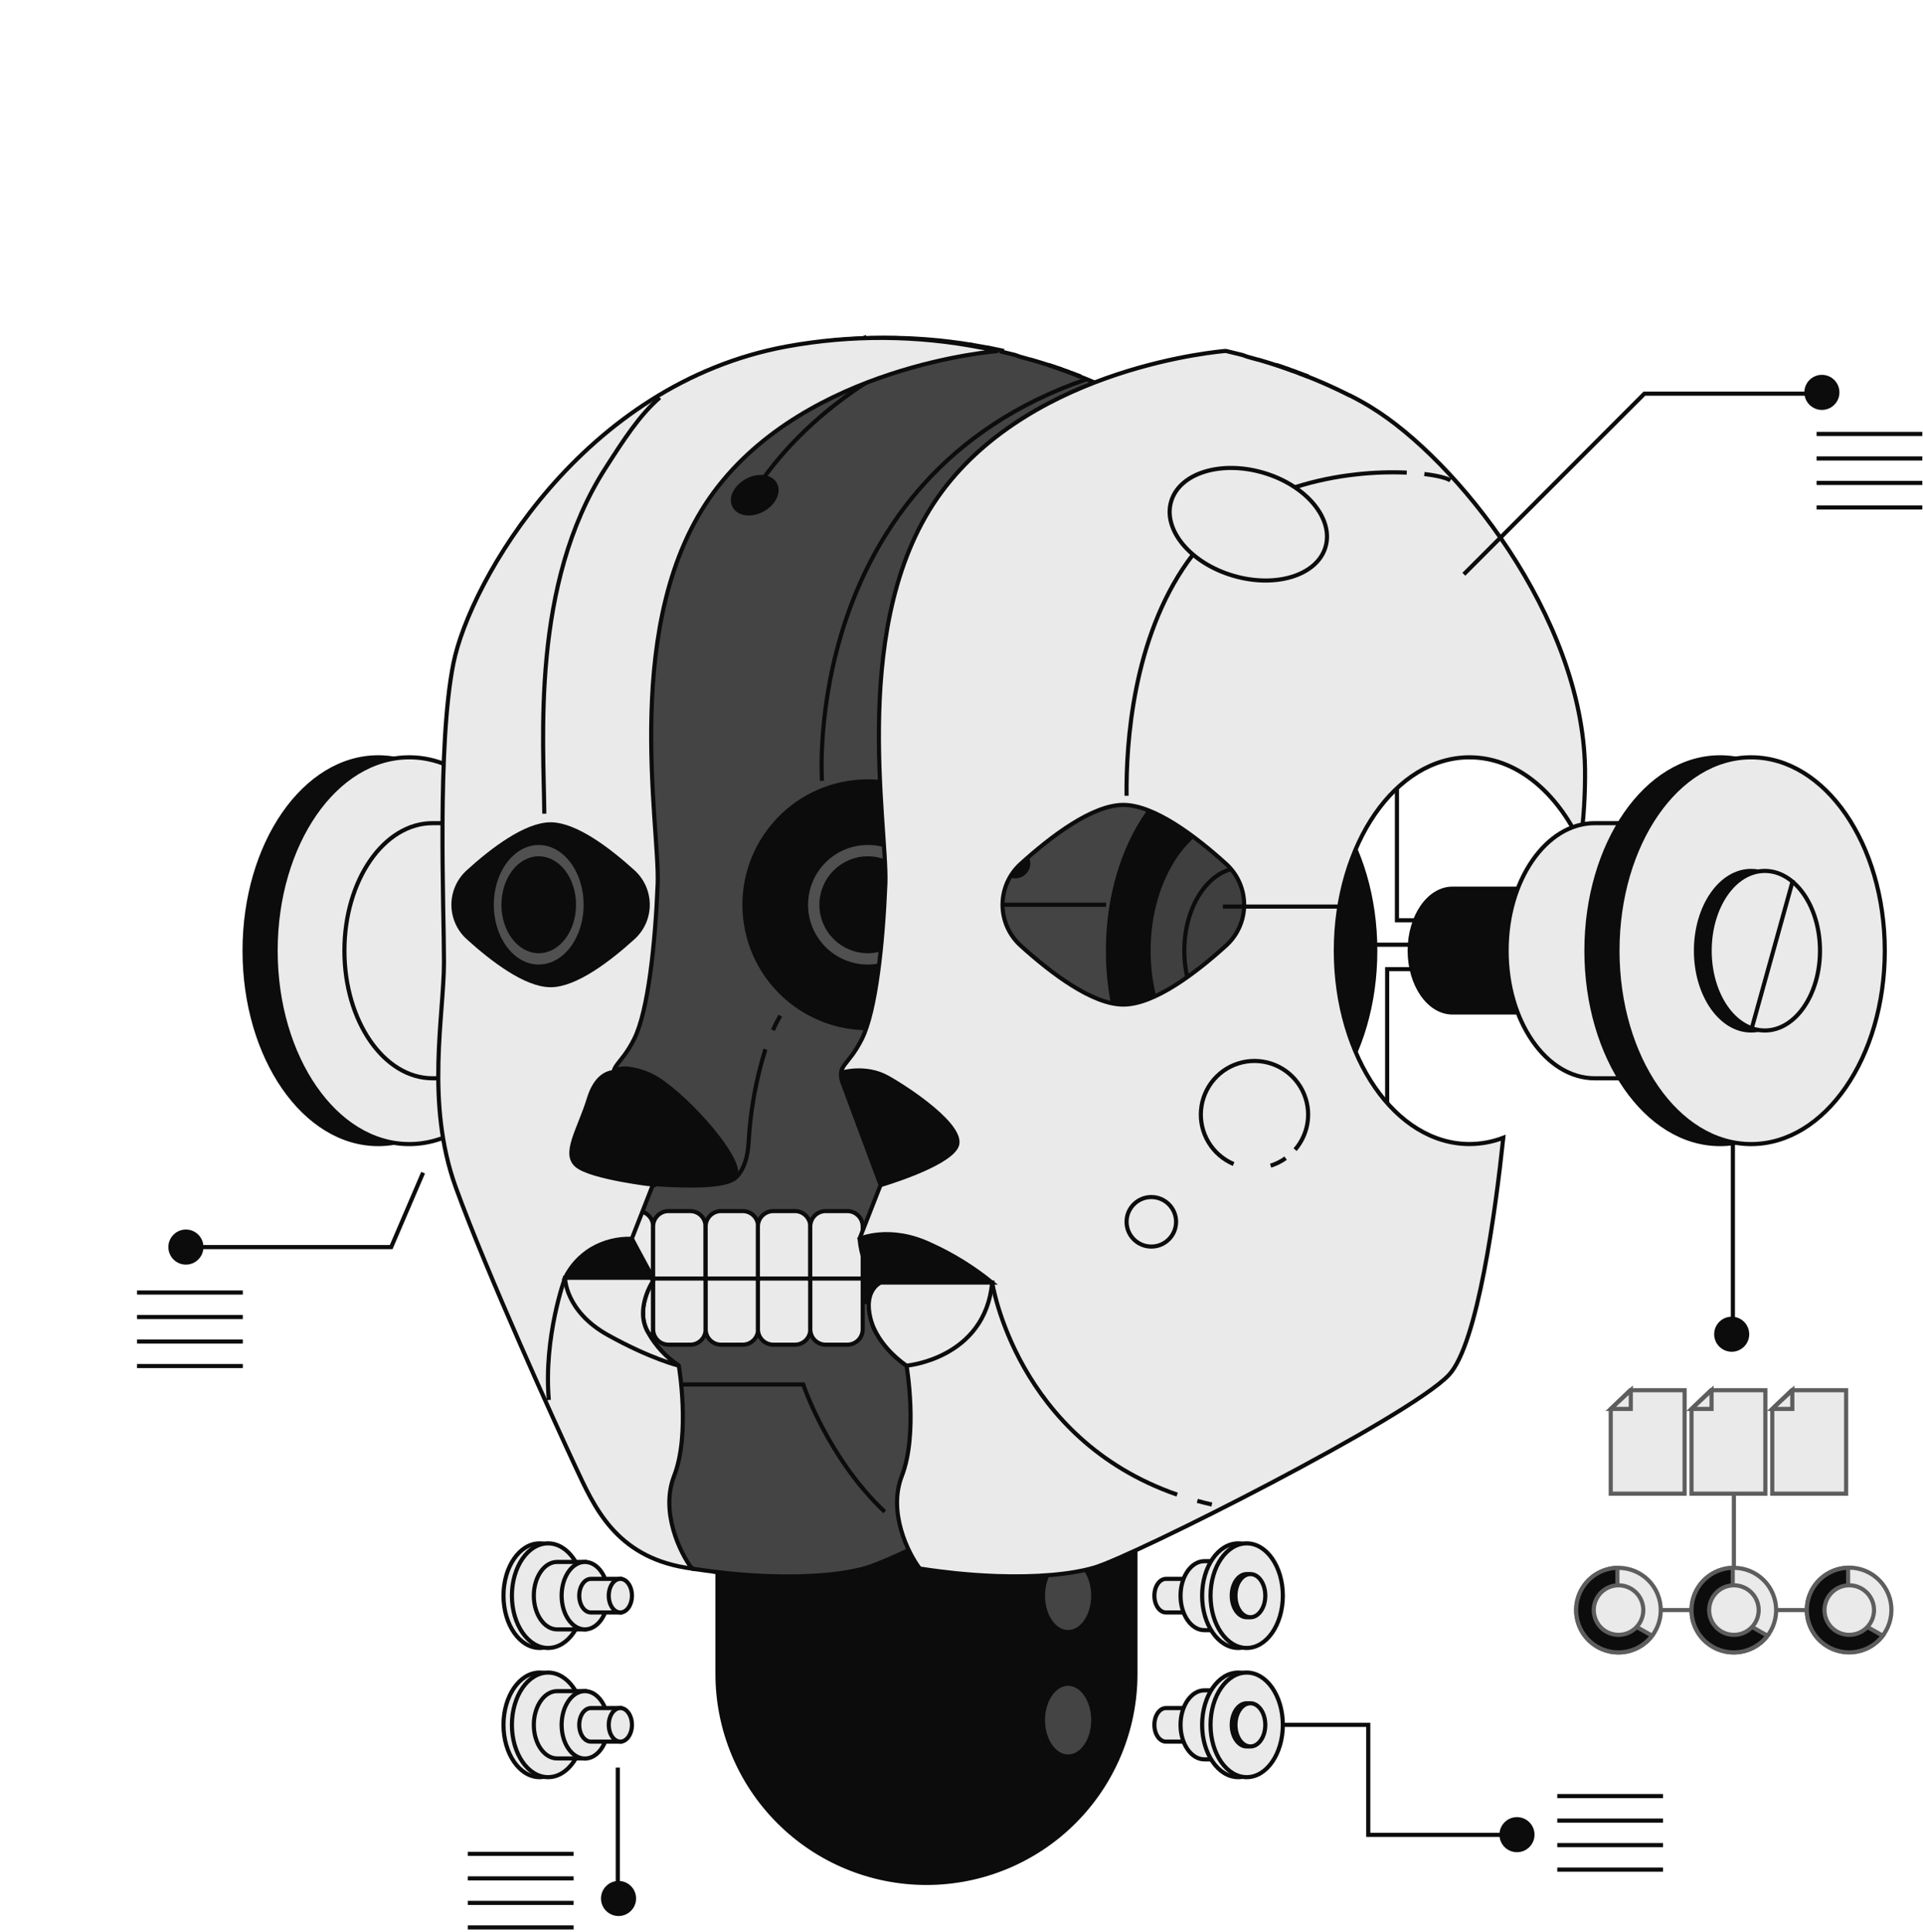 <svg width="466" height="468" viewBox="0 0 466 468" fill="none" xmlns="http://www.w3.org/2000/svg">
    <path d="M167.76 380L168.1 380.05" stroke="#0C0C0C" strokeLinejoin="round" />
    <path
        d="M177 381.19L176.49 381.14C175.19 381 173.88 380.86 172.57 380.69C174.06 380.88 175.53 381.05 177 381.19Z"
        fill="#0C0C0C" stroke="#0C0C0C" strokeLinejoin="round" />
    <path d="M256.63 89.27L256.84 89.35L257.29 89.5L256.63 89.27Z" fill="#0C0C0C"
        stroke="#0C0C0C" strokeLinejoin="round" />
    <path
        d="M173.87 335.67V405.52C173.87 418.95 179.205 431.831 188.702 441.328C198.199 450.825 211.079 456.16 224.51 456.16C237.94 456.16 250.821 450.825 260.318 441.328C269.814 431.831 275.15 418.95 275.15 405.52V337.42L173.87 335.67Z"
        fill="#0C0C0C" stroke="#0C0C0C" stroke-linecap="round" strokeLinejoin="round" />
    <path
        d="M264.93 386.57C264.93 391.44 262.2 395.39 258.83 395.39C255.46 395.39 252.74 391.44 252.74 386.57C252.74 381.7 255.47 377.76 258.83 377.76C262.19 377.76 264.93 381.7 264.93 386.57Z"
        fill="#444444" stroke="#0C0C0C" strokeLinejoin="round" />
    <path
        d="M264.93 416.72C264.93 421.59 262.2 425.54 258.83 425.54C255.46 425.54 252.74 421.54 252.74 416.72C252.74 411.9 255.47 407.91 258.83 407.91C262.19 407.91 264.93 411.86 264.93 416.72Z"
        fill="#444444" stroke="#0C0C0C" strokeLinejoin="round" />
    <path
        d="M277.2 98.71C277.2 98.71 276.49 98.25 275.2 97.52C274.37 97.05 273.29 96.46 271.98 95.79H271.89L270.6 95.14L270.44 95.06L269.06 94.4L268.81 94.28L267.34 93.6L267.04 93.46L265.44 92.75L265.13 92.62L263.38 91.88L262.61 91.57L261.18 91L260.27 90.65L258.95 90.15L259.6 90.39L259.25 90.25L258.05 89.82L256.84 89.39L255.52 88.93L254.19 88.49L254.84 88.7L254.1 88.45C253.01 88.09 251.88 87.74 250.72 87.4L249.72 87.11H249.66H249.77H249.64C248.83 86.87 248 86.64 247.16 86.42L246 86L243.21 85.32L242.32 85.1L243.27 85.02L242.66 84.89C241.57 84.65 240.48 84.42 239.36 84.2H239.23C238.05 83.98 236.84 83.77 235.62 83.56C221.195 81.161 206.464 81.279 192.08 83.91C142.58 93.01 115.27 140.8 111.29 160.72C107.31 180.64 109 219.9 109 233C109 246.1 104.45 267.13 111.85 287.62C119.25 308.11 136.31 345.62 140.85 355.32C145.39 365.02 150.52 376.94 167.59 379.79C167.641 379.871 167.698 379.947 167.76 380.02L168.1 380.07C170.92 380.51 173.72 380.86 176.49 381.15L177.01 381.2C178.62 381.36 180.22 381.49 181.8 381.6C183.38 381.7 184.93 381.78 186.46 381.84C195.91 382.16 204.3 381.48 210.05 379.79C219.73 376.94 286.3 343.37 295.97 333.13C302.97 325.68 307.33 292.95 309.16 275.66C306.545 276.661 303.769 277.176 300.97 277.18C283.08 277.18 268.58 256.18 268.58 230.33C268.58 204.48 283.08 183.49 300.97 183.49C312.18 183.49 322.06 191.73 327.87 204.25C328.663 198.314 329.031 192.328 328.97 186.34C328.41 149.35 297.69 111.23 277.2 98.71Z"
        fill="#444444" stroke="#0C0C0C" strokeLinejoin="round" />
    <path d="M261.8 91.19L261.23 90.98L261.91 91.24L261.8 91.19Z" fill="#0C0C0C" stroke="#0C0C0C"
        strokeLinejoin="round" />
    <path
        d="M258.11 89.8L259.25 90.21L258.72 90.02L258.31 89.87L257.31 89.53L256.79 89.34L257.31 89.52H257.25L258.01 89.8H258.11Z"
        fill="#0C0C0C" stroke="#0C0C0C" strokeLinejoin="round" />
    <path d="M261.16 91H261.21" stroke="#0C0C0C" strokeLinejoin="round" />
    <path d="M254.84 88.66L254.1 88.41" stroke="#0C0C0C" strokeLinejoin="round" />
    <path
        d="M260.49 90.69L260.25 90.6L261.66 91.14L261.05 90.91L260.6 90.73L259.72 90.39L259.41 90.27L259.71 90.39H259.6L260.27 90.65L260.49 90.69Z"
        fill="#0C0C0C" stroke="#0C0C0C" strokeLinejoin="round" />
    <path
        d="M255.52 88.89L256.69 89.29L256.25 89.14L255.86 89.01L254.86 88.66L255.52 88.89Z"
        fill="#0C0C0C" stroke="#0C0C0C" strokeLinejoin="round" />
    <path d="M235.1 83.49L235.58 83.57" stroke="#0C0C0C" strokeLinejoin="round" />
    <path
        d="M215.038 248.705C231.337 246.086 242.426 230.749 239.807 214.451C237.188 198.152 221.851 187.063 205.553 189.682C189.254 192.302 178.165 207.638 180.784 223.936C183.404 240.235 198.74 251.324 215.038 248.705Z"
        fill="#0C0C0C" stroke="#0C0C0C" strokeLinejoin="round" />
    <path
        d="M210.3 234.17C218.573 234.17 225.28 227.463 225.28 219.19C225.28 210.917 218.573 204.21 210.3 204.21C202.027 204.21 195.32 210.917 195.32 219.19C195.32 227.463 202.027 234.17 210.3 234.17Z"
        fill="#505050" stroke="#0C0C0C" strokeLinejoin="round" />
    <path
        d="M210.3 230.43C216.507 230.43 221.54 225.398 221.54 219.19C221.54 212.982 216.507 207.95 210.3 207.95C204.092 207.95 199.06 212.982 199.06 219.19C199.06 225.398 204.092 230.43 210.3 230.43Z"
        fill="#0C0C0C" stroke="#0C0C0C" strokeLinejoin="round" />
    <path
        d="M210.3 225.75C213.923 225.75 216.86 222.813 216.86 219.19C216.86 215.567 213.923 212.63 210.3 212.63C206.677 212.63 203.74 215.567 203.74 219.19C203.74 222.813 206.677 225.75 210.3 225.75Z"
        fill="#0C0C0C" stroke="#0C0C0C" strokeLinejoin="round" />
    <path
        d="M133.53 249.08C146.066 249.08 156.23 235.698 156.23 219.19C156.23 202.682 146.066 189.3 133.53 189.3C120.993 189.3 110.83 202.682 110.83 219.19C110.83 235.698 120.993 249.08 133.53 249.08Z"
        fill="#0C0C0C" stroke="#0C0C0C" strokeLinejoin="round" />
    <path
        d="M130.55 234.17C136.835 234.17 141.93 227.463 141.93 219.19C141.93 210.917 136.835 204.21 130.55 204.21C124.265 204.21 119.17 210.917 119.17 219.19C119.17 227.463 124.265 234.17 130.55 234.17Z"
        fill="#505050" stroke="#0C0C0C" strokeLinejoin="round" />
    <path
        d="M130.55 230.43C135.266 230.43 139.09 225.398 139.09 219.19C139.09 212.982 135.266 207.95 130.55 207.95C125.833 207.95 122.01 212.982 122.01 219.19C122.01 225.398 125.833 230.43 130.55 230.43Z"
        fill="#0C0C0C" stroke="#0C0C0C" strokeLinejoin="round" />
    <path
        d="M135.53 219.19C135.53 215.57 133.3 212.63 130.53 212.63C127.76 212.63 125.53 215.57 125.53 219.19C125.53 222.81 127.76 225.74 130.53 225.74C133.3 225.74 135.53 222.81 135.53 219.19Z"
        fill="#0C0C0C" stroke="#0C0C0C" strokeLinejoin="round" />
    <path
        d="M161.08 262.61C158.429 260.496 155.224 259.194 151.85 258.86C147.34 258.64 143.93 262.19 142.7 266.18C140.39 273.7 136.34 279.48 139.81 282.37C143.28 285.26 158.23 287 158.23 287L158.16 286.82C161.78 287.11 174.51 287.95 177.73 285.66C181.48 283 169.13 268.51 161.08 262.61Z"
        fill="#0C0C0C" stroke="#0C0C0C" strokeLinejoin="round" />
    <path
        d="M253.46 246.94C229.7 258.23 229.7 287.76 229.7 287.76L207.53 298.38L203.7 308.38H203.57L203.65 308.51L203.57 308.71H203.76L205.25 311.26L201.83 313.49C203.51 313.81 205.26 314.1 207.05 314.36L207.53 315.18C207.53 315.18 235.53 318.79 253.46 316.3C253.46 316.3 270.09 311.39 275.46 302.57C280.83 293.75 288.4 266.86 288.4 266.86C276.34 231.54 253.46 246.94 253.46 246.94Z"
        fill="#0C0C0C" stroke="#0C0C0C" strokeLinejoin="round" />
    <path
        d="M123.68 317C127.635 316.68 131.562 316.075 135.43 315.19L135.68 314.37C136.62 314.11 137.53 313.82 138.41 313.5L136.62 311.27L137.4 308.72H137.5V308.52V308.39H137.44L135.44 298.39L123.8 287.76C123.8 287.76 123.8 258.23 111.35 246.94C110.51 245.931 109.493 245.084 108.35 244.44C107.42 256.8 106.35 272.36 111.81 287.61C114.73 295.66 119.13 306.35 123.68 317Z"
        fill="#0C0C0C" stroke="#0C0C0C" strokeLinejoin="round" />
    <path
        d="M300.88 277.17C318.768 277.17 333.27 256.195 333.27 230.32C333.27 204.445 318.768 183.47 300.88 183.47C282.991 183.47 268.49 204.445 268.49 230.32C268.49 256.195 282.991 277.17 300.88 277.17Z"
        fill="#0C0C0C" stroke="#0C0C0C" strokeLinejoin="round" />
    <path
        d="M300.88 262.93C313.334 262.93 323.43 248.33 323.43 230.32C323.43 212.31 313.334 197.71 300.88 197.71C288.426 197.71 278.33 212.31 278.33 230.32C278.33 248.33 288.426 262.93 300.88 262.93Z"
        fill="#3F3F3F" stroke="#0C0C0C" strokeLinejoin="round" />
    <path
        d="M300.88 250.42C308.551 250.42 314.77 241.421 314.77 230.32C314.77 219.219 308.551 210.22 300.88 210.22C293.209 210.22 286.99 219.219 286.99 230.32C286.99 241.421 293.209 250.42 300.88 250.42Z"
        fill="#3F3F3F" stroke="#0C0C0C" strokeLinejoin="round" />
    <path
        d="M132.89 309.43H145.6V322.05C145.6 323.037 145.208 323.983 144.51 324.68C143.812 325.378 142.866 325.77 141.88 325.77H136.62C135.633 325.77 134.687 325.378 133.989 324.68C133.292 323.983 132.9 323.037 132.9 322.05V309.43H132.89Z"
        fill="#EAEAEA" stroke="#0C0C0C" strokeLinejoin="round" />
    <path
        d="M145.58 309.43H158.29V322.05C158.29 323.037 157.898 323.983 157.2 324.68C156.502 325.378 155.556 325.77 154.57 325.77H149.3C148.313 325.77 147.367 325.378 146.669 324.68C145.972 323.983 145.58 323.037 145.58 322.05V309.43Z"
        fill="#EAEAEA" stroke="#0C0C0C" strokeLinejoin="round" />
    <path
        d="M158.27 309.43H171V322.05C171 323.037 170.608 323.983 169.91 324.68C169.212 325.378 168.266 325.77 167.28 325.77H162C161.013 325.77 160.067 325.378 159.369 324.68C158.671 323.983 158.28 323.037 158.28 322.05V309.43H158.27Z"
        fill="#EAEAEA" stroke="#0C0C0C" strokeLinejoin="round" />
    <path
        d="M171 309.43H183.71V322.05C183.71 323.037 183.318 323.983 182.62 324.68C181.923 325.378 180.977 325.77 179.99 325.77H174.73C173.743 325.77 172.797 325.378 172.1 324.68C171.402 323.983 171.01 323.037 171.01 322.05V309.43H171Z"
        fill="#EAEAEA" stroke="#0C0C0C" strokeLinejoin="round" />
    <path
        d="M183.66 309.43H196.37V322.05C196.37 323.037 195.978 323.983 195.28 324.68C194.582 325.378 193.636 325.77 192.65 325.77H187.39C186.403 325.77 185.457 325.378 184.759 324.68C184.062 323.983 183.67 323.037 183.67 322.05V309.43H183.66Z"
        fill="#EAEAEA" stroke="#0C0C0C" strokeLinejoin="round" />
    <path
        d="M196.35 309.43H209.06V322.05C209.06 323.037 208.668 323.983 207.97 324.68C207.272 325.378 206.326 325.77 205.34 325.77H200.08C199.093 325.77 198.147 325.378 197.449 324.68C196.752 323.983 196.36 323.037 196.36 322.05V309.43H196.35Z"
        fill="#EAEAEA" stroke="#0C0C0C" strokeLinejoin="round" />
    <path
        d="M136.61 293.4H141.87C142.856 293.4 143.802 293.792 144.5 294.489C145.198 295.187 145.59 296.133 145.59 297.12V309.74H132.89V297.13C132.888 296.641 132.984 296.156 133.17 295.703C133.356 295.251 133.63 294.84 133.976 294.493C134.321 294.147 134.732 293.872 135.184 293.684C135.636 293.496 136.12 293.4 136.61 293.4Z"
        fill="#EAEAEA" stroke="#0C0C0C" strokeLinejoin="round" />
    <path
        d="M149.3 293.4H154.56C155.546 293.4 156.492 293.792 157.19 294.489C157.888 295.187 158.28 296.133 158.28 297.12V309.74H145.58V297.13C145.578 296.641 145.674 296.156 145.86 295.703C146.046 295.251 146.32 294.84 146.666 294.493C147.011 294.147 147.422 293.872 147.874 293.684C148.326 293.496 148.81 293.4 149.3 293.4Z"
        fill="#EAEAEA" stroke="#0C0C0C" strokeLinejoin="round" />
    <path
        d="M162 293.4H167.26C168.246 293.4 169.192 293.792 169.89 294.489C170.588 295.187 170.98 296.133 170.98 297.12V309.74H158.27V297.13C158.268 296.64 158.364 296.154 158.551 295.701C158.738 295.248 159.012 294.836 159.359 294.489C159.706 294.143 160.117 293.868 160.571 293.681C161.024 293.494 161.509 293.399 162 293.4Z"
        fill="#EAEAEA" stroke="#0C0C0C" strokeLinejoin="round" />
    <path
        d="M174.69 293.4H180C180.987 293.4 181.933 293.792 182.63 294.489C183.328 295.187 183.72 296.133 183.72 297.12V309.74H171V297.13C170.997 296.147 171.384 295.203 172.075 294.504C172.767 293.805 173.707 293.408 174.69 293.4Z"
        fill="#EAEAEA" stroke="#0C0C0C" strokeLinejoin="round" />
    <path
        d="M187.38 293.4H192.64C193.626 293.4 194.572 293.792 195.27 294.489C195.968 295.187 196.36 296.133 196.36 297.12V309.74H183.66V297.13C183.658 296.641 183.754 296.156 183.94 295.703C184.126 295.251 184.4 294.84 184.746 294.493C185.091 294.147 185.502 293.872 185.954 293.684C186.406 293.496 186.89 293.4 187.38 293.4Z"
        fill="#EAEAEA" stroke="#0C0C0C" strokeLinejoin="round" />
    <path
        d="M200.08 293.4H205.34C206.326 293.4 207.272 293.792 207.97 294.489C208.668 295.187 209.06 296.133 209.06 297.12V309.74H196.35V297.13C196.348 296.64 196.444 296.154 196.631 295.701C196.818 295.248 197.093 294.836 197.439 294.489C197.786 294.143 198.198 293.868 198.651 293.681C199.104 293.494 199.589 293.399 200.08 293.4Z"
        fill="#EAEAEA" stroke="#0C0C0C" strokeLinejoin="round" />
    <path
        d="M299.37 294.87C297.93 299.48 294.37 302.49 291.48 301.58C288.59 300.67 287.34 296.19 288.77 291.58C290.2 286.97 293.77 283.96 296.66 284.87C299.55 285.78 300.8 290.26 299.37 294.87Z"
        fill="#0C0C0C" stroke="#0C0C0C" strokeLinejoin="round" />
    <path
        d="M289.74 315.47C288.95 318.01 287 319.67 285.38 319.17C283.76 318.67 283.1 316.17 283.89 313.65C284.68 311.13 286.63 309.45 288.25 309.95C289.87 310.45 290.53 312.92 289.74 315.47Z"
        fill="#0C0C0C" stroke="#0C0C0C" strokeLinejoin="round" />
    <path d="M232.05 219.19H268.04" stroke="#0C0C0C" strokeLinejoin="round" />
    <path d="M199.19 189.17C199.19 189.17 193.85 115.7 263.38 91.84" stroke="#0C0C0C"
        strokeLinejoin="round" />
    <path d="M134.35 189.17C134.35 189.17 128.05 108 210 81.64" stroke="#0C0C0C"
        strokeLinejoin="round" />
    <path
        d="M289.09 107.81C289.09 107.81 277.71 105.54 256.09 120.9C256.09 120.9 267.7 127.46 272.43 138.11L258.23 147.58"
        stroke="#0C0C0C" strokeLinejoin="round" />
    <path d="M228.21 83.35C228.21 83.35 199.76 93 182.69 119.19" stroke="#0C0C0C"
        strokeLinejoin="round" />
    <path d="M277.56 110.11C277.56 110.11 294.67 117.39 305.35 143.03" stroke="#0C0C0C"
        strokeLinejoin="round" />
    <path
        d="M149.37 104.19C149.37 104.19 137.93 115.63 133.59 126.67C133.59 126.67 124.13 134.56 119.79 145.21L121.37 150.73"
        stroke="#0C0C0C" strokeLinejoin="round" />
    <path d="M187.29 249.56C187.827 248.363 188.431 247.198 189.1 246.07" stroke="#0C0C0C"
        strokeLinejoin="round" />
    <path
        d="M177.73 285.7C177.73 285.7 180.99 284.05 181.41 276.8C181.824 269.127 183.191 261.535 185.48 254.2"
        stroke="#0C0C0C" strokeLinejoin="round" />
    <path d="M218.51 369.75C219.44 370.46 220.4 371.15 221.38 371.81" stroke="#0C0C0C"
        strokeLinejoin="round" />
    <path d="M140.84 355.31L149.13 335.4H194.64C194.64 335.4 200.64 353.31 214.4 366.25"
        stroke="#0C0C0C" strokeLinejoin="round" />
    <path
        d="M264.15 148C264.15 147.062 263.872 146.145 263.35 145.366C262.829 144.586 262.088 143.978 261.222 143.62C260.355 143.261 259.401 143.168 258.482 143.352C257.562 143.536 256.717 143.988 256.055 144.652C255.392 145.316 254.942 146.161 254.76 147.081C254.578 148.002 254.673 148.955 255.034 149.821C255.394 150.687 256.003 151.426 256.784 151.946C257.565 152.466 258.482 152.742 259.42 152.74C260.042 152.74 260.658 152.617 261.232 152.379C261.807 152.141 262.329 151.791 262.768 151.351C263.207 150.911 263.556 150.388 263.793 149.813C264.03 149.238 264.151 148.622 264.15 148Z"
        fill="#0C0C0C" stroke="#0C0C0C" strokeLinejoin="round" />
    <path
        d="M311.4 147.21C311.271 146.279 310.868 145.408 310.243 144.707C309.618 144.006 308.799 143.506 307.889 143.271C306.98 143.037 306.021 143.078 305.135 143.389C304.248 143.7 303.474 144.268 302.911 145.019C302.348 145.771 302.021 146.673 301.971 147.611C301.922 148.55 302.152 149.481 302.633 150.288C303.114 151.095 303.824 151.741 304.673 152.143C305.521 152.546 306.471 152.688 307.4 152.55C308.637 152.369 309.752 151.706 310.502 150.705C311.251 149.705 311.574 148.448 311.4 147.21Z"
        fill="#0C0C0C" stroke="#0C0C0C" strokeLinejoin="round" />
    <path
        d="M188.18 118.9C188.29 116.54 186.01 115.1 183.1 115.69C180.19 116.28 177.72 118.69 177.61 121.03C177.5 123.37 179.78 124.84 182.7 124.25C185.62 123.66 188.07 121.27 188.18 118.9Z"
        fill="#0C0C0C" stroke="#0C0C0C" strokeLinejoin="round" />
    <path
        d="M123.34 151.52C123.34 148.91 122.28 146.79 120.97 146.79C119.66 146.79 118.6 148.91 118.6 151.52C118.6 154.13 119.66 156.26 120.97 156.26C122.28 156.26 123.34 154.14 123.34 151.52Z"
        fill="#0C0C0C" stroke="#0C0C0C" strokeLinejoin="round" />
    <path
        d="M240.77 191.29C240.768 190.667 240.581 190.059 240.234 189.543C239.887 189.026 239.394 188.624 238.818 188.387C238.242 188.15 237.609 188.089 236.999 188.212C236.389 188.334 235.828 188.635 235.389 189.076C234.949 189.517 234.65 190.078 234.53 190.689C234.409 191.3 234.472 191.933 234.71 192.508C234.949 193.083 235.353 193.574 235.871 193.92C236.389 194.265 236.997 194.45 237.62 194.45C238.034 194.45 238.445 194.368 238.827 194.209C239.21 194.05 239.558 193.817 239.851 193.524C240.143 193.23 240.375 192.882 240.533 192.498C240.691 192.115 240.771 191.704 240.77 191.29Z"
        fill="#0C0C0C" stroke="#0C0C0C" strokeLinejoin="round" />
    <path
        d="M118.7 191.37C118.7 189.55 117.7 188.07 116.45 188.07C115.2 188.07 114.2 189.55 114.2 191.37C114.2 193.19 115.2 194.68 116.45 194.68C117.7 194.68 118.7 193.2 118.7 191.37Z"
        fill="#0C0C0C" stroke="#0C0C0C" strokeLinejoin="round" />
    <path
        d="M113.86 199.22C113.86 197.35 113.12 195.84 112.21 195.84C111.3 195.84 110.57 197.35 110.57 199.22C110.57 201.09 111.31 202.61 112.21 202.61C113.11 202.61 113.86 201.09 113.86 199.22Z"
        fill="#0C0C0C" stroke="#0C0C0C" strokeLinejoin="round" />
    <path
        d="M111.34 207C111.34 205.52 110.71 204.32 109.94 204.32C109.17 204.32 108.54 205.52 108.54 207C108.54 208.48 109.17 209.68 109.94 209.68C110.71 209.68 111.34 208.47 111.34 207Z"
        fill="#0C0C0C" stroke="#0C0C0C" strokeLinejoin="round" />
    <path
        d="M246.72 199.7C246.72 199.077 246.535 198.468 246.189 197.95C245.843 197.432 245.351 197.028 244.775 196.79C244.2 196.551 243.566 196.489 242.955 196.61C242.344 196.732 241.783 197.032 241.343 197.472C240.902 197.913 240.602 198.474 240.48 199.085C240.359 199.696 240.421 200.33 240.66 200.905C240.898 201.481 241.302 201.973 241.82 202.319C242.338 202.665 242.947 202.85 243.57 202.85C244.405 202.85 245.207 202.518 245.797 201.927C246.388 201.336 246.72 200.535 246.72 199.7Z"
        fill="#0C0C0C" stroke="#0C0C0C" strokeLinejoin="round" />
    <path
        d="M249.17 209.15C249.17 208.528 248.985 207.92 248.64 207.402C248.295 206.884 247.804 206.481 247.23 206.242C246.655 206.003 246.023 205.939 245.412 206.059C244.802 206.179 244.241 206.477 243.799 206.916C243.358 207.354 243.056 207.914 242.933 208.523C242.809 209.133 242.868 209.766 243.104 210.342C243.339 210.918 243.74 211.411 244.255 211.759C244.77 212.108 245.377 212.296 246 212.3C246.415 212.303 246.827 212.223 247.211 212.066C247.596 211.909 247.945 211.677 248.24 211.384C248.535 211.092 248.768 210.744 248.928 210.36C249.087 209.977 249.17 209.565 249.17 209.15Z"
        fill="#0C0C0C" stroke="#0C0C0C" strokeLinejoin="round" />
    <path d="M338.52 182.71V222.95H349.17" stroke="#0C0C0C" strokeWidth="3" stroke-linecap="round"
        strokeLinejoin="round" />
    <path d="M347.99 234.79H336.15V275.63" stroke="#0C0C0C" strokeWidth="3" stroke-linecap="round"
        strokeLinejoin="round" />
    <path d="M345.03 228.87H318.39" stroke="#0C0C0C" strokeWidth="3" stroke-linecap="round"
        strokeLinejoin="round" />
    <path
        d="M227.7 380.69C226.213 380.497 224.723 380.287 223.23 380.06C224.723 380.293 226.213 380.503 227.7 380.69Z"
        fill="#EAEAEA" stroke="#0C0C0C" strokeLinejoin="round" />
    <path d="M222.89 380L223.23 380.05" stroke="#0C0C0C" strokeLinejoin="round" />
    <path d="M236.88 381.59C235.32 381.48 233.74 381.35 232.14 381.19" stroke="#0C0C0C"
        strokeLinejoin="round" />
    <path d="M241.6 381.83C240.08 381.77 238.53 381.7 236.95 381.59" stroke="#0C0C0C"
        strokeLinejoin="round" />
    <path
        d="M232.13 381.19L231.62 381.14C230.32 381 229.01 380.86 227.7 380.69C229.18 380.88 230.66 381.05 232.13 381.19Z"
        fill="#EAEAEA" stroke="#0C0C0C" strokeLinejoin="round" />
    <path d="M311.75 89.27L311.96 89.35L312.42 89.5L311.75 89.27Z" fill="#EAEAEA" stroke="#0C0C0C"
        strokeLinejoin="round" />
    <path
        d="M332.33 98.71C332.33 98.71 331.62 98.25 330.33 97.52C329.5 97.05 328.42 96.46 327.11 95.79H327.02L325.73 95.14L325.57 95.06L324.19 94.4L323.94 94.28L322.47 93.6L322.17 93.46L320.57 92.75L320.26 92.62L318.51 91.88L317.74 91.57L316.31 91L315.4 90.65L314.08 90.15L314.73 90.39L314.38 90.25L313.17 89.82C312.78 89.67 312.37 89.53 311.96 89.39L310.65 88.93L309.32 88.49L309.96 88.7L309.23 88.45H309.18C308.1 88.09 306.97 87.74 305.81 87.4L304.81 87.11H304.75H304.86H304.73C303.92 86.87 303.09 86.64 302.25 86.42L301.09 86L298.3 85.32L297.3 85.08L297 85.02C296.11 85.09 250.74 88.73 228.2 119.15C205.44 149.88 215.12 199.95 214.55 214.15C213.98 228.35 212.27 244.87 208.86 251.7C205.45 258.53 202.6 257.96 204.3 262.51C206 267.06 213.42 287 213.42 287L208.3 300.08L213.42 310.32C213.42 310.32 208.87 317.15 212.28 322.84C214.081 326.053 216.617 328.794 219.68 330.84C219.68 330.84 222.52 347.34 218.54 357.58C215.16 366.26 219.96 376.15 222.89 380L223.23 380.05C226.05 380.49 228.85 380.84 231.62 381.13L232.14 381.18C233.75 381.34 235.35 381.47 236.93 381.58C238.51 381.68 240.06 381.76 241.59 381.82C251.04 382.14 259.42 381.46 265.18 379.77C274.86 376.92 341.43 343.35 351.1 333.11C358.1 325.66 362.46 292.93 364.29 275.64C361.675 276.641 358.9 277.156 356.1 277.16C338.21 277.16 323.71 256.16 323.71 230.31C323.71 204.46 338.21 183.47 356.1 183.47C367.31 183.47 377.19 191.71 383 204.23C383.794 198.294 384.161 192.309 384.1 186.32C383.54 149.35 352.81 111.23 332.33 98.71ZM297.1 229.09C289.73 235.77 279.71 243.37 272.22 243.37C264.73 243.37 254.71 235.77 247.34 229.09C245.956 227.838 244.851 226.309 244.094 224.603C243.337 222.897 242.946 221.051 242.946 219.185C242.946 217.319 243.337 215.473 244.094 213.767C244.851 212.061 245.956 210.532 247.34 209.28C254.71 202.6 264.73 195 272.22 195C279.71 195 289.73 202.6 297.1 209.28C298.484 210.532 299.59 212.061 300.347 213.767C301.104 215.473 301.495 217.319 301.495 219.185C301.495 221.051 301.104 222.897 300.347 224.603C299.59 226.309 298.484 227.838 297.1 229.09Z"
        fill="#EAEAEA" stroke="#0C0C0C" strokeLinejoin="round" />
    <path d="M290.14 363.6C291.29 363.92 292.46 364.22 293.67 364.49L290.14 363.6Z" fill="#EAEAEA" />
    <path d="M290.14 363.6C291.29 363.92 292.46 364.22 293.67 364.49" stroke="#0C0C0C"
        strokeLinejoin="round" />
    <path d="M240.44 310.71C240.44 310.71 246.19 348.53 285.26 362.09L240.44 310.71Z" fill="#EAEAEA" />
    <path d="M240.44 310.71C240.44 310.71 246.19 348.53 285.26 362.09" stroke="#0C0C0C"
        strokeLinejoin="round" />
    <path d="M316.93 91.19L316.36 90.98L317.04 91.24L316.93 91.19Z" fill="#EAEAEA" stroke="#0C0C0C"
        strokeLinejoin="round" />
    <path
        d="M313.24 89.8L314.38 90.21L313.85 90.02L313.44 89.87L312.44 89.53L311.92 89.34L312.44 89.52H312.38L313.13 89.8H313.24Z"
        fill="#EAEAEA" stroke="#0C0C0C" strokeLinejoin="round" />
    <path d="M316.28 91H316.33" stroke="#0C0C0C" strokeLinejoin="round" />
    <path d="M310 88.66L309.26 88.41" stroke="#0C0C0C" strokeLinejoin="round" />
    <path
        d="M315.62 90.69L315.38 90.6L316.78 91.14L316.18 90.91L315.73 90.73L314.84 90.39H314.73L315.4 90.65L315.62 90.69Z"
        fill="#EAEAEA" />
    <path
        d="M314.84 90.39L315.73 90.73L316.18 90.91L316.78 91.14L315.38 90.6L315.62 90.69L315.4 90.65L314.73 90.39H314.84ZM314.84 90.39L314.53 90.27"
        stroke="#0C0C0C" strokeLinejoin="round" />
    <path d="M310.65 88.89L311.82 89.29L311.38 89.14L311 89L310 88.65L310.65 88.89Z"
        fill="#EAEAEA" stroke="#0C0C0C" strokeLinejoin="round" />
    <path
        d="M215 261C209.8 258.1 204 259.84 204 259.84H203.85C203.762 260.791 203.92 261.748 204.31 262.62C206.02 267.17 213.42 287.09 213.42 287.09C213.42 287.09 229.42 282.42 231.76 277.8C234.1 273.18 220.2 263.87 215 261Z"
        fill="#0C0C0C" stroke="#0C0C0C" strokeLinejoin="round" />
    <path
        d="M208.3 300.12C208.3 300.12 215.57 296.83 225.4 301.46C230.778 303.883 235.82 306.993 240.4 310.71H213.4C213.4 310.71 209.12 308.62 208.3 300.12Z"
        fill="#0C0C0C" stroke="#0C0C0C" strokeLinejoin="round" />
    <path
        d="M213.42 310.71C213.42 310.71 209.21 312.45 210.94 319.39C212.67 326.33 219.68 330.85 219.68 330.85C219.68 330.85 238.68 329.22 240.44 310.71H213.42Z"
        fill="#EAEAEA" stroke="#0C0C0C" strokeLinejoin="round" />
    <path d="M345.16 114.84C348.41 115.22 350.68 115.84 351.48 116.39L345.16 114.84Z" fill="#EAEAEA" />
    <path d="M345.16 114.84C348.41 115.22 350.68 115.84 351.48 116.39" stroke="#0C0C0C"
        strokeLinejoin="round" />
    <path
        d="M273 192.79C272.87 180.06 274.52 154.79 287.82 136.06C301.12 117.33 326.46 113.83 340.9 114.5"
        stroke="#0C0C0C" strokeLinejoin="round" />
    <path d="M296.35 219.63H324.3" stroke="#0C0C0C" strokeLinejoin="round" />
    <path
        d="M352 215.29C346.26 215.29 341.61 222.02 341.61 230.29C341.61 238.56 346.26 245.29 352 245.29H378.42V215.29H352Z"
        fill="#0C0C0C" stroke="#0C0C0C" strokeLinejoin="round" />
    <path
        d="M378.46 245.36C384.204 245.36 388.86 238.626 388.86 230.32C388.86 222.014 384.204 215.28 378.46 215.28C372.716 215.28 368.06 222.014 368.06 230.32C368.06 238.626 372.716 245.36 378.46 245.36Z"
        fill="#EAEAEA" stroke="#0C0C0C" strokeLinejoin="round" />
    <path
        d="M386.47 199.42C374.67 199.42 365.1 213.25 365.1 230.32C365.1 247.39 374.67 261.23 386.47 261.23H413.13V199.42H386.47Z"
        fill="#EAEAEA" stroke="#0C0C0C" strokeLinejoin="round" />
    <path
        d="M413.13 261.23C424.932 261.23 434.5 247.391 434.5 230.32C434.5 213.249 424.932 199.41 413.13 199.41C401.327 199.41 391.76 213.249 391.76 230.32C391.76 247.391 401.327 261.23 413.13 261.23Z"
        fill="#EAEAEA" stroke="#0C0C0C" strokeLinejoin="round" />
    <path
        d="M416.83 277.17C434.718 277.17 449.22 256.195 449.22 230.32C449.22 204.445 434.718 183.47 416.83 183.47C398.941 183.47 384.44 204.445 384.44 230.32C384.44 256.195 398.941 277.17 416.83 277.17Z"
        fill="#0C0C0C" stroke="#0C0C0C" strokeLinejoin="round" />
    <path
        d="M424.35 277.17C442.238 277.17 456.74 256.195 456.74 230.32C456.74 204.445 442.238 183.47 424.35 183.47C406.461 183.47 391.96 204.445 391.96 230.32C391.96 256.195 406.461 277.17 424.35 277.17Z"
        fill="#EAEAEA" stroke="#0C0C0C" strokeLinejoin="round" />
    <path
        d="M424.35 249.65C431.734 249.65 437.72 240.996 437.72 230.32C437.72 219.644 431.734 210.99 424.35 210.99C416.966 210.99 410.98 219.644 410.98 230.32C410.98 240.996 416.966 249.65 424.35 249.65Z"
        fill="#0C0C0C" stroke="#0C0C0C" strokeLinejoin="round" />
    <path
        d="M427.67 249.65C435.054 249.65 441.04 240.996 441.04 230.32C441.04 219.644 435.054 210.99 427.67 210.99C420.286 210.99 414.3 219.644 414.3 230.32C414.3 240.996 420.286 249.65 427.67 249.65Z"
        fill="#EAEAEA" stroke="#0C0C0C" strokeLinejoin="round" />
    <path d="M434.49 213.19L424.35 249.66" stroke="#0C0C0C" strokeLinejoin="round" />
    <path d="M358.43 224.8H346.43" stroke="#0C0C0C" strokeWidth="3" stroke-linecap="round"
        strokeLinejoin="round" />
    <path d="M364.14 217.41H352.14" stroke="#0C0C0C" strokeWidth="3" stroke-linecap="round"
        strokeLinejoin="round" />
    <path d="M357.57 232.55H345.57" stroke="#0C0C0C" strokeWidth="3" stroke-linecap="round"
        strokeLinejoin="round" />
    <path d="M362.15 240H350.15" stroke="#0C0C0C" strokeWidth="3" stroke-linecap="round"
        strokeLinejoin="round" />
    <path
        d="M282.55 382.5C281 382.5 279.74 384.32 279.74 386.57C279.74 388.82 281 390.64 282.55 390.64H289.69V382.5H282.55Z"
        fill="#EAEAEA" stroke="#0C0C0C" strokeLinejoin="round" />
    <path
        d="M292.51 386.57C292.51 388.82 291.25 390.64 289.69 390.64C288.13 390.64 286.88 388.82 286.88 386.57C286.88 384.32 288.14 382.5 289.69 382.5C291.24 382.5 292.51 384.32 292.51 386.57Z"
        fill="#EAEAEA" stroke="#0C0C0C" strokeLinejoin="round" />
    <path
        d="M291.86 378.21C288.67 378.21 286.08 381.95 286.08 386.57C286.08 391.19 288.67 394.93 291.86 394.93H299.07V378.21H291.86Z"
        fill="#EAEAEA" stroke="#0C0C0C" strokeLinejoin="round" />
    <path
        d="M304.85 386.57C304.85 391.19 302.26 394.93 299.07 394.93C295.88 394.93 293.29 391.19 293.29 386.57C293.29 381.95 295.88 378.21 299.07 378.21C302.26 378.21 304.85 382 304.85 386.57Z"
        fill="#EAEAEA" stroke="#0C0C0C" strokeLinejoin="round" />
    <path
        d="M300.07 399.24C304.908 399.24 308.83 393.567 308.83 386.57C308.83 379.572 304.908 373.9 300.07 373.9C295.232 373.9 291.31 379.572 291.31 386.57C291.31 393.567 295.232 399.24 300.07 399.24Z"
        fill="#EAEAEA" stroke="#0C0C0C" strokeLinejoin="round" />
    <path
        d="M302.11 399.24C306.948 399.24 310.87 393.567 310.87 386.57C310.87 379.572 306.948 373.9 302.11 373.9C297.272 373.9 293.35 379.572 293.35 386.57C293.35 393.567 297.272 399.24 302.11 399.24Z"
        fill="#EAEAEA" stroke="#0C0C0C" strokeLinejoin="round" />
    <path
        d="M305.72 386.57C305.72 389.46 304.1 391.8 302.11 391.8C300.12 391.8 298.49 389.46 298.49 386.57C298.49 383.68 300.11 381.34 302.11 381.34C304.11 381.34 305.72 383.68 305.72 386.57Z"
        fill="#EAEAEA" stroke="#0C0C0C" strokeLinejoin="round" />
    <path
        d="M306.62 386.57C306.62 389.46 305 391.8 303.01 391.8C301.02 391.8 299.39 389.46 299.39 386.57C299.39 383.68 301.01 381.34 303.01 381.34C305.01 381.34 306.62 383.68 306.62 386.57Z"
        fill="#EAEAEA" stroke="#0C0C0C" strokeLinejoin="round" />
    <path
        d="M282.55 413.8C281 413.8 279.74 415.62 279.74 417.87C279.74 420.12 281 421.93 282.55 421.93H289.69V413.8H282.55Z"
        fill="#EAEAEA" stroke="#0C0C0C" strokeLinejoin="round" />
    <path
        d="M292.51 417.87C292.51 420.11 291.25 421.93 289.69 421.93C288.13 421.93 286.88 420.11 286.88 417.87C286.88 415.63 288.14 413.8 289.69 413.8C291.24 413.8 292.51 415.62 292.51 417.87Z"
        fill="#EAEAEA" stroke="#0C0C0C" strokeLinejoin="round" />
    <path
        d="M291.86 409.51C288.67 409.51 286.08 413.25 286.08 417.87C286.08 422.49 288.67 426.23 291.86 426.23H299.07V409.51H291.86Z"
        fill="#EAEAEA" stroke="#0C0C0C" strokeLinejoin="round" />
    <path
        d="M304.85 417.87C304.85 422.48 302.26 426.23 299.07 426.23C295.88 426.23 293.29 422.48 293.29 417.87C293.29 413.26 295.88 409.51 299.07 409.51C302.26 409.51 304.85 413.25 304.85 417.87Z"
        fill="#EAEAEA" stroke="#0C0C0C" strokeLinejoin="round" />
    <path
        d="M300.07 430.54C304.908 430.54 308.83 424.867 308.83 417.87C308.83 410.872 304.908 405.2 300.07 405.2C295.232 405.2 291.31 410.872 291.31 417.87C291.31 424.867 295.232 430.54 300.07 430.54Z"
        fill="#EAEAEA" stroke="#0C0C0C" strokeLinejoin="round" />
    <path
        d="M302.11 430.54C306.948 430.54 310.87 424.867 310.87 417.87C310.87 410.872 306.948 405.2 302.11 405.2C297.272 405.2 293.35 410.872 293.35 417.87C293.35 424.867 297.272 430.54 302.11 430.54Z"
        fill="#EAEAEA" stroke="#0C0C0C" strokeLinejoin="round" />
    <path
        d="M305.72 417.87C305.72 420.76 304.1 423.1 302.11 423.1C300.12 423.1 298.49 420.76 298.49 417.87C298.49 414.98 300.11 412.64 302.11 412.64C304.11 412.64 305.72 415 305.72 417.87Z"
        fill="#EAEAEA" stroke="#0C0C0C" strokeLinejoin="round" />
    <path
        d="M306.62 417.87C306.62 420.76 305 423.1 303.01 423.1C301.02 423.1 299.39 420.76 299.39 417.87C299.39 414.98 301.01 412.64 303.01 412.64C305.01 412.64 306.62 415 306.62 417.87Z"
        fill="#EAEAEA" stroke="#0C0C0C" strokeLinejoin="round" />
    <path d="M311.55 280.58C310.443 281.379 309.214 281.993 307.91 282.4" stroke="#0C0C0C"
        strokeLinejoin="round" />
    <path
        d="M298.94 282C296.412 280.932 294.287 279.091 292.869 276.741C291.451 274.392 290.813 271.654 291.047 268.919C291.28 266.185 292.373 263.594 294.168 261.519C295.964 259.444 298.37 257.99 301.043 257.366C303.715 256.741 306.517 256.979 309.046 258.044C311.575 259.11 313.702 260.948 315.123 263.296C316.543 265.644 317.184 268.382 316.954 271.116C316.723 273.851 315.633 276.443 313.84 278.52"
        stroke="#0C0C0C" strokeLinejoin="round" />
    <path
        d="M321.211 132.51C323.24 125.623 316.509 117.573 306.178 114.531C295.847 111.488 285.828 114.605 283.8 121.492C281.772 128.379 288.502 136.429 298.833 139.472C309.164 142.514 319.183 139.397 321.211 132.51Z"
        fill="#EAEAEA" stroke="#0C0C0C" strokeLinejoin="round" />
    <path
        d="M279 302C282.314 302 285 299.314 285 296C285 292.686 282.314 290 279 290C275.686 290 273 292.686 273 296C273 299.314 275.686 302 279 302Z"
        fill="#EAEAEA" stroke="#0C0C0C" strokeLinejoin="round" />
    <path
        d="M133.81 394.93C137.002 394.93 139.59 391.187 139.59 386.57C139.59 381.953 137.002 378.21 133.81 378.21C130.618 378.21 128.03 381.953 128.03 386.57C128.03 391.187 130.618 394.93 133.81 394.93Z"
        fill="#EAEAEA" stroke="#0C0C0C" strokeLinejoin="round" />
    <path
        d="M130.77 399.24C135.608 399.24 139.53 393.567 139.53 386.57C139.53 379.572 135.608 373.9 130.77 373.9C125.932 373.9 122.01 379.572 122.01 386.57C122.01 393.567 125.932 399.24 130.77 399.24Z"
        fill="#EAEAEA" stroke="#0C0C0C" strokeLinejoin="round" />
    <path
        d="M132.81 399.24C137.648 399.24 141.57 393.567 141.57 386.57C141.57 379.572 137.648 373.9 132.81 373.9C127.972 373.9 124.05 379.572 124.05 386.57C124.05 393.567 127.972 399.24 132.81 399.24Z"
        fill="#EAEAEA" stroke="#0C0C0C" strokeLinejoin="round" />
    <path
        d="M135 378.4C131.89 378.4 129.36 382.06 129.36 386.57C129.36 391.08 131.89 394.74 135 394.74H141.74V378.4H135Z"
        fill="#EAEAEA" stroke="#0C0C0C" strokeLinejoin="round" />
    <path
        d="M147.39 386.57C147.39 391.08 144.86 394.74 141.74 394.74C138.62 394.74 136.1 391.08 136.1 386.57C136.1 382.06 138.62 378.4 141.74 378.4C144.86 378.4 147.39 382.06 147.39 386.57Z"
        fill="#EAEAEA" stroke="#0C0C0C" strokeLinejoin="round" />
    <path
        d="M143.19 382.5C141.63 382.5 140.37 384.32 140.37 386.57C140.37 388.82 141.63 390.64 143.19 390.64H150.33V382.5H143.19Z"
        fill="#EAEAEA" stroke="#0C0C0C" strokeLinejoin="round" />
    <path
        d="M153.14 386.57C153.14 388.82 151.88 390.64 150.33 390.64C148.78 390.64 147.52 388.82 147.52 386.57C147.52 384.32 148.78 382.5 150.33 382.5C151.88 382.5 153.14 384.32 153.14 386.57Z"
        fill="#EAEAEA" stroke="#0C0C0C" strokeLinejoin="round" />
    <path
        d="M133.81 426.23C137.002 426.23 139.59 422.487 139.59 417.87C139.59 413.253 137.002 409.51 133.81 409.51C130.618 409.51 128.03 413.253 128.03 417.87C128.03 422.487 130.618 426.23 133.81 426.23Z"
        fill="#EAEAEA" stroke="#0C0C0C" strokeLinejoin="round" />
    <path
        d="M130.77 430.54C135.608 430.54 139.53 424.867 139.53 417.87C139.53 410.872 135.608 405.2 130.77 405.2C125.932 405.2 122.01 410.872 122.01 417.87C122.01 424.867 125.932 430.54 130.77 430.54Z"
        fill="#EAEAEA" stroke="#0C0C0C" strokeLinejoin="round" />
    <path
        d="M132.81 430.54C137.648 430.54 141.57 424.867 141.57 417.87C141.57 410.872 137.648 405.2 132.81 405.2C127.972 405.2 124.05 410.872 124.05 417.87C124.05 424.867 127.972 430.54 132.81 430.54Z"
        fill="#EAEAEA" stroke="#0C0C0C" strokeLinejoin="round" />
    <path
        d="M135 409.7C131.89 409.7 129.36 413.36 129.36 417.87C129.36 422.38 131.89 426 135 426H141.74V409.7H135Z"
        fill="#EAEAEA" stroke="#0C0C0C" strokeLinejoin="round" />
    <path
        d="M147.39 417.87C147.39 422.38 144.86 426.03 141.74 426.03C138.62 426.03 136.1 422.38 136.1 417.87C136.1 413.36 138.62 409.7 141.74 409.7C144.86 409.7 147.39 413.36 147.39 417.87Z"
        fill="#EAEAEA" stroke="#0C0C0C" strokeLinejoin="round" />
    <path
        d="M143.19 413.8C141.63 413.8 140.37 415.62 140.37 417.87C140.37 420.12 141.63 421.93 143.19 421.93H150.33V413.8H143.19Z"
        fill="#EAEAEA" stroke="#0C0C0C" strokeLinejoin="round" />
    <path
        d="M153.14 417.87C153.14 420.11 151.88 421.93 150.33 421.93C148.78 421.93 147.52 420.11 147.52 417.87C147.52 415.63 148.78 413.8 150.33 413.8C151.88 413.8 153.14 415.62 153.14 417.87Z"
        fill="#EAEAEA" stroke="#0C0C0C" strokeLinejoin="round" />
    <path
        d="M91.66 277.17C109.549 277.17 124.05 256.195 124.05 230.32C124.05 204.445 109.549 183.47 91.66 183.47C73.772 183.47 59.27 204.445 59.27 230.32C59.27 256.195 73.772 277.17 91.66 277.17Z"
        fill="#0C0C0C" stroke="#0C0C0C" strokeLinejoin="round" />
    <path
        d="M99.18 277.17C117.069 277.17 131.57 256.195 131.57 230.32C131.57 204.445 117.069 183.47 99.18 183.47C81.291 183.47 66.79 204.445 66.79 230.32C66.79 256.195 81.291 277.17 99.18 277.17Z"
        fill="#EAEAEA" stroke="#0C0C0C" strokeLinejoin="round" />
    <path
        d="M104.83 199.42C93.03 199.42 83.46 213.25 83.46 230.32C83.46 247.39 93.03 261.23 104.83 261.23H131.49V199.42H104.83Z"
        fill="#EAEAEA" stroke="#0C0C0C" strokeLinejoin="round" />
    <path
        d="M131.49 261.23C143.292 261.23 152.86 247.391 152.86 230.32C152.86 213.249 143.292 199.41 131.49 199.41C119.688 199.41 110.12 213.249 110.12 230.32C110.12 247.391 119.688 261.23 131.49 261.23Z"
        fill="#EAEAEA" stroke="#0C0C0C" strokeLinejoin="round" />
    <path
        d="M163.35 357.59C167.35 347.35 164.49 330.85 164.49 330.85C161.427 328.804 158.891 326.063 157.09 322.85C153.68 317.16 158.23 310.33 158.23 310.33L153.11 300.09L158.23 287C158.23 287 150.83 267.08 149.13 262.53C147.43 257.98 150.26 258.53 153.68 251.72C157.1 244.91 158.8 228.39 159.37 214.17C159.94 199.95 150.26 149.88 173.02 119.17C195.67 88.6 241.39 85.07 241.85 85.04L241.24 84.91C240.15 84.67 239.06 84.44 237.93 84.22H237.8C236.47 83.96 235.1 83.72 233.71 83.5C235.097 83.72 236.457 83.96 237.79 84.22C222.236 81.177 206.25 81.079 190.66 83.93C141.16 93.03 113.85 140.82 109.87 160.74C105.89 180.66 107.59 219.91 107.59 233C107.59 246.09 103.04 267.13 110.44 287.62C117.84 308.11 134.9 345.62 139.44 355.32C143.98 365.02 149.12 376.94 166.18 379.79L167.69 380.02C164.77 376.16 160 366.27 163.35 357.59Z"
        fill="#EAEAEA" stroke="#0C0C0C" strokeLinejoin="round" />
    <path
        d="M131.9 197.12C131.78 179.3 128.58 141.63 146.73 113.4C151.09 106.61 154.92 100.62 159.88 96.32"
        stroke="#0C0C0C" strokeLinejoin="round" />
    <path d="M136.92 309.56C136.92 309.56 131.67 323.83 133 339.16L136.92 309.56Z" fill="#EAEAEA" />
    <path d="M136.92 309.56C136.92 309.56 131.67 323.83 133 339.16" stroke="#0C0C0C"
        strokeLinejoin="round" />
    <path
        d="M153.43 227.16C154.542 226.15 155.431 224.919 156.04 223.546C156.648 222.173 156.962 220.687 156.962 219.185C156.962 217.683 156.648 216.197 156.04 214.824C155.431 213.451 154.542 212.219 153.43 211.21C147.5 205.83 139.43 199.71 133.43 199.71C127.43 199.71 119.33 205.83 113.43 211.21C112.315 212.218 111.424 213.448 110.814 214.822C110.204 216.196 109.889 217.682 109.889 219.185C109.889 220.688 110.204 222.174 110.814 223.548C111.424 224.922 112.315 226.152 113.43 227.16C119.36 232.54 127.43 238.67 133.43 238.67C139.43 238.67 147.5 232.54 153.43 227.16Z"
        fill="#0C0C0C" stroke="#0C0C0C" strokeLinejoin="round" />
    <path
        d="M142.7 266.18C140.39 273.7 136.34 279.48 139.81 282.37C143.28 285.26 158.23 287 158.23 287C158.23 287 150.83 267.08 149.13 262.53C148.725 261.656 148.566 260.688 148.67 259.73C147.18 259.87 144.35 260.8 142.7 266.18Z"
        fill="#0C0C0C" stroke="#0C0C0C" strokeLinejoin="round" />
    <path
        d="M153.11 300.12C149.661 299.989 146.247 300.857 143.28 302.62C140.551 304.291 138.347 306.696 136.92 309.56H158.23L153.11 300.12Z"
        fill="#0C0C0C" stroke="#0C0C0C" strokeLinejoin="round" />
    <path
        d="M157.09 322.88C153.68 317.19 158.23 310.36 158.23 310.36L157.82 309.56H136.92C136.92 309.56 136.92 317.65 147.33 323.44C157.74 329.23 164.49 330.85 164.49 330.85C161.43 328.813 158.895 326.082 157.09 322.88Z"
        fill="#EAEAEA" stroke="#0C0C0C" strokeLinejoin="round" />
    <path
        d="M130.55 234.17C136.835 234.17 141.93 227.463 141.93 219.19C141.93 210.917 136.835 204.21 130.55 204.21C124.265 204.21 119.17 210.917 119.17 219.19C119.17 227.463 124.265 234.17 130.55 234.17Z"
        fill="#505050" stroke="#0C0C0C" strokeLinejoin="round" />
    <path
        d="M130.55 230.43C135.267 230.43 139.09 225.398 139.09 219.19C139.09 212.982 135.267 207.95 130.55 207.95C125.834 207.95 122.01 212.982 122.01 219.19C122.01 225.398 125.834 230.43 130.55 230.43Z"
        fill="#0C0C0C" stroke="#0C0C0C" strokeLinejoin="round" />
    <path
        d="M135.53 219.19C135.53 215.57 133.3 212.63 130.53 212.63C127.76 212.63 125.53 215.57 125.53 219.19C125.53 222.81 127.76 225.74 130.53 225.74C133.3 225.74 135.53 222.81 135.53 219.19Z"
        fill="#0C0C0C" stroke="#0C0C0C" strokeLinejoin="round" />
    <path d="M354.73 139.12L398.49 95.37H441.38" stroke="#0C0C0C" strokeLinejoin="round" />
    <path
        d="M441.5 98.81C443.571 98.81 445.25 97.131 445.25 95.06C445.25 92.989 443.571 91.31 441.5 91.31C439.429 91.31 437.75 92.989 437.75 95.06C437.75 97.131 439.429 98.81 441.5 98.81Z"
        fill="#0C0C0C" stroke="#0C0C0C" strokeLinejoin="round" />
    <path d="M440.21 105.13H465.84" stroke="#0C0C0C" strokeLinejoin="round" />
    <path d="M440.21 111.07H465.84" stroke="#0C0C0C" strokeLinejoin="round" />
    <path d="M440.21 117H465.84" stroke="#0C0C0C" strokeLinejoin="round" />
    <path d="M440.21 122.94H465.84" stroke="#0C0C0C" strokeLinejoin="round" />
    <path d="M102.53 284.1L94.8 302.12H45.05" stroke="#0C0C0C" strokeLinejoin="round" />
    <path
        d="M45.05 305.87C47.121 305.87 48.8 304.191 48.8 302.12C48.8 300.049 47.121 298.37 45.05 298.37C42.979 298.37 41.3 300.049 41.3 302.12C41.3 304.191 42.979 305.87 45.05 305.87Z"
        fill="#0C0C0C" stroke="#0C0C0C" strokeLinejoin="round" />
    <path d="M33.21 313.13H58.84" stroke="#0C0C0C" strokeLinejoin="round" />
    <path d="M33.21 319.07H58.84" stroke="#0C0C0C" strokeLinejoin="round" />
    <path d="M33.21 325H58.84" stroke="#0C0C0C" strokeLinejoin="round" />
    <path d="M33.21 330.94H58.84" stroke="#0C0C0C" strokeLinejoin="round" />
    <path d="M149.71 428.22V460.82" stroke="#0C0C0C" strokeLinejoin="round" />
    <path
        d="M149.89 463.68C151.961 463.68 153.64 462.001 153.64 459.93C153.64 457.859 151.961 456.18 149.89 456.18C147.819 456.18 146.14 457.859 146.14 459.93C146.14 462.001 147.819 463.68 149.89 463.68Z"
        fill="#0C0C0C" stroke="#0C0C0C" strokeLinejoin="round" />
    <path d="M113.37 449.12H139" stroke="#0C0C0C" strokeLinejoin="round" />
    <path d="M113.37 455.06H139" stroke="#0C0C0C" strokeLinejoin="round" />
    <path d="M113.37 461H139" stroke="#0C0C0C" strokeLinejoin="round" />
    <path d="M113.37 466.94H139" stroke="#0C0C0C" strokeLinejoin="round" />
    <path d="M310.87 417.87H331.57V444.52H366.74" stroke="#0C0C0C" strokeLinejoin="round" />
    <path
        d="M367.61 448.22C369.681 448.22 371.36 446.541 371.36 444.47C371.36 442.399 369.681 440.72 367.61 440.72C365.539 440.72 363.86 442.399 363.86 444.47C363.86 446.541 365.539 448.22 367.61 448.22Z"
        fill="#0C0C0C" stroke="#0C0C0C" strokeLinejoin="round" />
    <path d="M377.37 435.12H403" stroke="#0C0C0C" strokeLinejoin="round" />
    <path d="M377.37 441.06H403" stroke="#0C0C0C" strokeLinejoin="round" />
    <path d="M377.37 447H403" stroke="#0C0C0C" strokeLinejoin="round" />
    <path d="M377.37 452.94H403" stroke="#0C0C0C" strokeLinejoin="round" />
    <path d="M392.21 390.06H448.05" stroke="#5D5D5D" stroke-miterlimit="10" />
    <path d="M420.17 390.06V362.33" stroke="#5D5D5D" stroke-miterlimit="10" />
    <path
        d="M396.1 399.565C401.335 397.412 403.835 391.423 401.682 386.187C399.529 380.952 393.54 378.452 388.304 380.605C383.069 382.758 380.569 388.747 382.722 393.983C384.875 399.218 390.864 401.718 396.1 399.565Z"
        fill="#EAEAEA" stroke="#5D5D5D" stroke-miterlimit="10" />
    <path
        d="M400.35 396.27L391.94 391.5V379.82C390.207 379.862 388.512 380.344 387.016 381.219C385.519 382.094 384.269 383.335 383.382 384.824C382.495 386.314 382.001 388.005 381.945 389.738C381.89 391.47 382.274 393.189 383.063 394.733C383.853 396.277 385.021 397.595 386.458 398.564C387.895 399.534 389.555 400.123 391.282 400.277C393.009 400.43 394.747 400.143 396.333 399.443C397.918 398.742 399.301 397.65 400.35 396.27Z"
        fill="#0C0C0C" stroke="#5D5D5D" stroke-miterlimit="10" />
    <path
        d="M398.22 390.06C398.22 391.247 397.868 392.407 397.209 393.393C396.549 394.38 395.612 395.149 394.516 395.603C393.419 396.057 392.213 396.176 391.049 395.945C389.885 395.713 388.816 395.142 387.977 394.303C387.138 393.464 386.567 392.394 386.335 391.231C386.104 390.067 386.222 388.86 386.676 387.764C387.131 386.668 387.9 385.731 388.886 385.071C389.873 384.412 391.033 384.06 392.22 384.06C393.811 384.06 395.337 384.692 396.462 385.817C397.588 386.943 398.22 388.469 398.22 390.06Z"
        fill="#EAEAEA" stroke="#5D5D5D" stroke-miterlimit="10" />
    <path
        d="M424.059 399.563C429.295 397.41 431.794 391.421 429.641 386.185C427.489 380.949 421.499 378.45 416.264 380.603C411.028 382.755 408.529 388.745 410.681 393.98C412.834 399.216 418.823 401.715 424.059 399.563Z"
        fill="#EAEAEA" stroke="#5D5D5D" stroke-miterlimit="10" />
    <path
        d="M428.31 396.27L419.89 391.5V379.82C418.157 379.864 416.464 380.347 414.969 381.223C413.473 382.099 412.224 383.341 411.339 384.831C410.453 386.321 409.96 388.011 409.905 389.744C409.851 391.476 410.236 393.194 411.026 394.737C411.816 396.28 412.984 397.597 414.421 398.566C415.859 399.535 417.518 400.124 419.245 400.277C420.971 400.43 422.709 400.143 424.294 399.442C425.879 398.741 427.261 397.65 428.31 396.27Z"
        fill="#0C0C0C" stroke="#5D5D5D" stroke-miterlimit="10" />
    <path
        d="M426.18 390.06C426.18 391.247 425.828 392.407 425.169 393.393C424.51 394.38 423.573 395.149 422.476 395.603C421.38 396.057 420.174 396.176 419.01 395.945C417.846 395.713 416.777 395.142 415.938 394.303C415.098 393.464 414.527 392.394 414.295 391.231C414.064 390.067 414.183 388.86 414.637 387.764C415.091 386.668 415.86 385.731 416.847 385.071C417.833 384.412 418.993 384.06 420.18 384.06C421.771 384.06 423.298 384.692 424.423 385.817C425.548 386.943 426.18 388.469 426.18 390.06Z"
        fill="#EAEAEA" stroke="#5D5D5D" stroke-miterlimit="10" />
    <path
        d="M458.118 392.187C459.309 386.653 455.787 381.201 450.253 380.011C444.719 378.82 439.267 382.342 438.076 387.876C436.886 393.41 440.407 398.862 445.942 400.052C451.476 401.243 456.928 397.721 458.118 392.187Z"
        fill="#EAEAEA" stroke="#5D5D5D" stroke-miterlimit="10" />
    <path
        d="M456.26 396.27L447.85 391.5V379.82C446.117 379.862 444.423 380.344 442.926 381.219C441.429 382.094 440.179 383.335 439.292 384.824C438.406 386.314 437.911 388.005 437.855 389.738C437.8 391.47 438.184 393.189 438.974 394.733C439.763 396.277 440.931 397.595 442.368 398.564C443.805 399.534 445.465 400.123 447.192 400.277C448.919 400.43 450.657 400.143 452.243 399.443C453.829 398.742 455.211 397.65 456.26 396.27Z"
        fill="#0C0C0C" stroke="#5D5D5D" stroke-miterlimit="10" />
    <path
        d="M454.13 390.06C454.13 391.247 453.778 392.407 453.119 393.393C452.459 394.38 451.522 395.149 450.426 395.603C449.33 396.057 448.123 396.176 446.959 395.945C445.795 395.713 444.726 395.142 443.887 394.303C443.048 393.464 442.477 392.394 442.245 391.231C442.014 390.067 442.132 388.86 442.587 387.764C443.041 386.668 443.81 385.731 444.796 385.071C445.783 384.412 446.943 384.06 448.13 384.06C449.721 384.06 451.247 384.692 452.373 385.817C453.498 386.943 454.13 388.469 454.13 390.06Z"
        fill="#EAEAEA" stroke="#5D5D5D" stroke-miterlimit="10" />
    <path d="M408.23 361.86H390.33V341.33L395.04 336.8H408.23V361.86Z" fill="#EAEAEA"
        stroke="#5D5D5D" stroke-linecap="round" strokeLinejoin="round" />
    <path d="M390.33 341.33H395.19V336.8L390.33 341.33Z" fill="#EAEAEA" stroke="#5D5D5D"
        stroke-linecap="round" strokeLinejoin="round" />
    <path d="M427.8 361.86H409.9V341.33L414.61 336.8H427.8V361.86Z" fill="#EAEAEA" stroke="#5D5D5D"
        stroke-linecap="round" strokeLinejoin="round" />
    <path d="M409.9 341.33H414.76V336.8L409.9 341.33Z" fill="#EAEAEA" stroke="#5D5D5D"
        stroke-linecap="round" strokeLinejoin="round" />
    <path d="M447.37 361.86H429.47V341.33L434.18 336.8H447.37V361.86Z" fill="#EAEAEA"
        stroke="#5D5D5D" stroke-linecap="round" strokeLinejoin="round" />
    <path d="M429.47 341.33H434.33V336.8L429.47 341.33Z" fill="#EAEAEA" stroke="#5D5D5D"
        stroke-linecap="round" strokeLinejoin="round" />
    <path d="M419.93 277.24V323.56" stroke="#0C0C0C" strokeLinejoin="round" />
    <path
        d="M423.39 323.23C423.39 322.488 423.17 321.763 422.758 321.147C422.346 320.53 421.76 320.049 421.075 319.765C420.39 319.482 419.636 319.407 418.909 319.552C418.181 319.697 417.513 320.054 416.988 320.578C416.464 321.103 416.107 321.771 415.962 322.498C415.818 323.226 415.892 323.98 416.176 324.665C416.459 325.35 416.94 325.936 417.557 326.348C418.173 326.76 418.898 326.98 419.64 326.98C420.635 326.98 421.589 326.585 422.292 325.882C422.995 325.178 423.39 324.225 423.39 323.23Z"
        fill="#0C0C0C" stroke="#0C0C0C" strokeLinejoin="round" />
</svg>